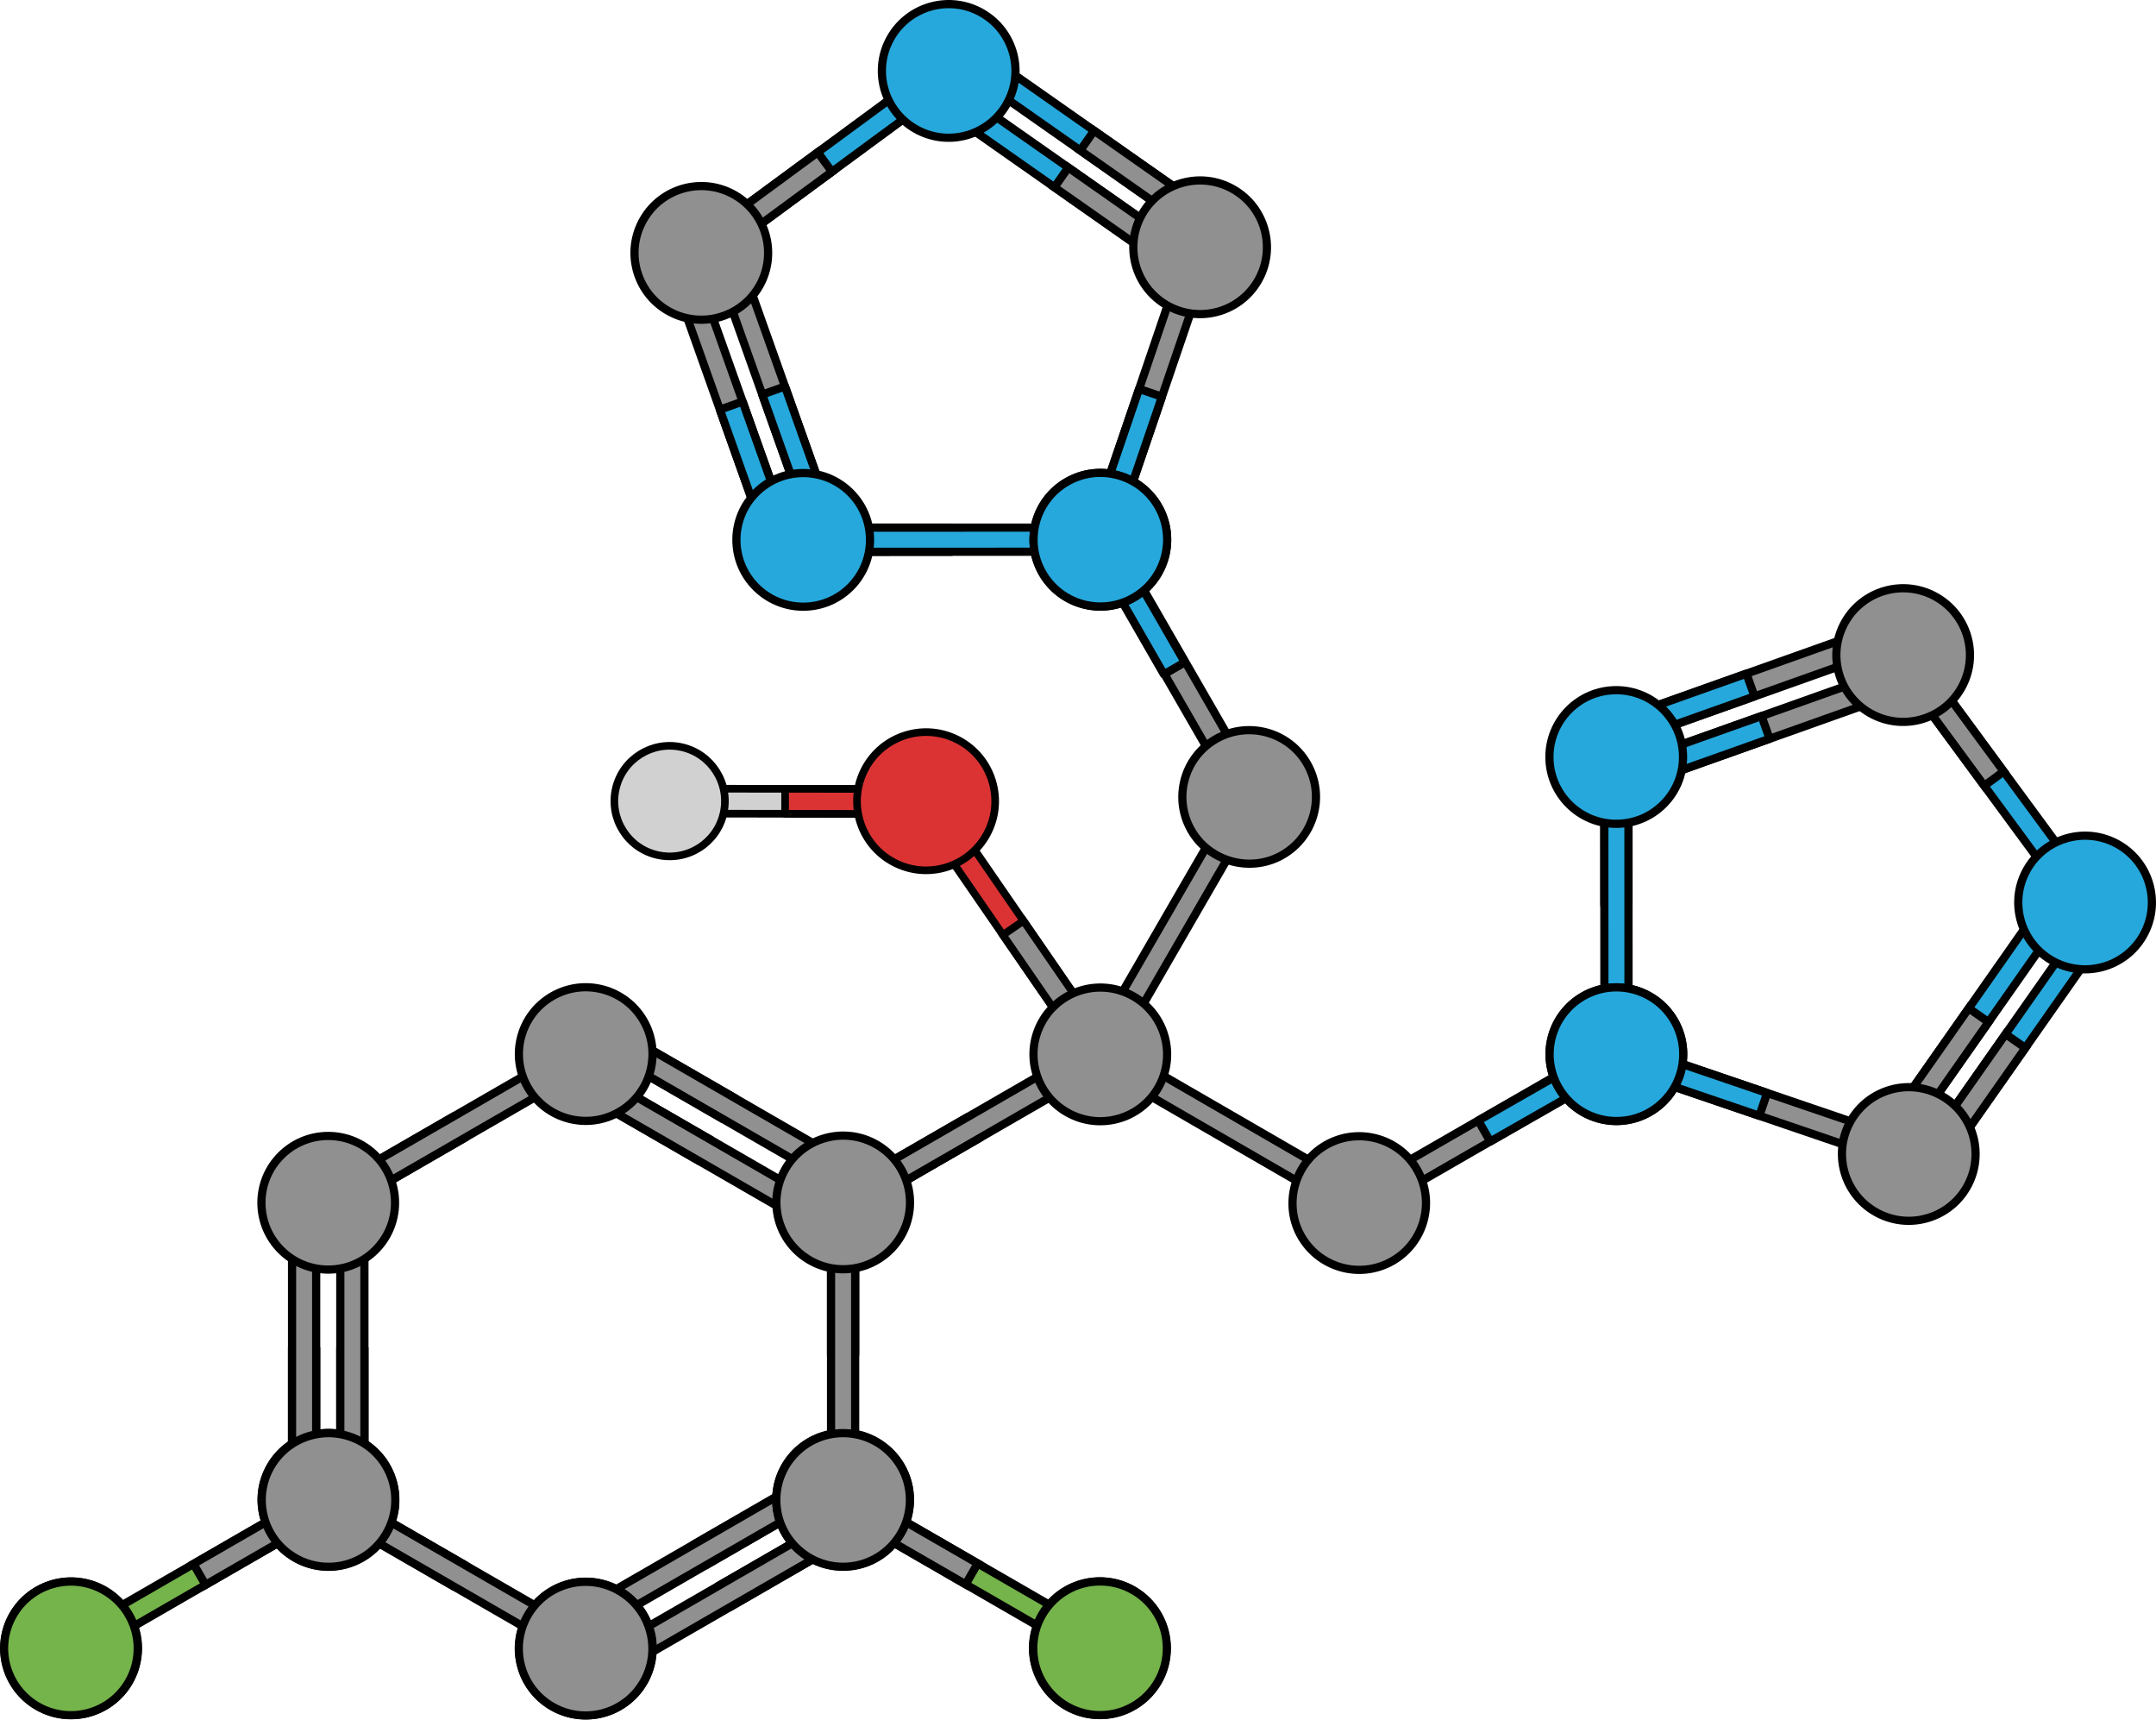 <?xml version="1.0" encoding="utf-8"?>
<!-- Generator: Adobe Illustrator 22.0.0, SVG Export Plug-In . SVG Version: 6.00 Build 0)  -->
<svg version="1.1" id="Layer_1" xmlns="http://www.w3.org/2000/svg" xmlns:xlink="http://www.w3.org/1999/xlink" x="0px" y="0px"
	 width="526.303px" height="419.676px" viewBox="0 0 526.303 419.676" enable-background="new 0 0 526.303 419.676"
	 xml:space="preserve">
<g>
	<polygon fill="#909090" stroke="#000000" stroke-width="2" stroke-miterlimit="10" points="335.814,294.695 393.527,261.441 
		394.609,257.42 390.587,256.339 332.874,289.591 331.793,293.615 	"/>
	<polygon fill="#909090" stroke="#000000" stroke-width="2" stroke-miterlimit="10" points="330.652,289.553 272.997,256.198 
		268.973,257.273 270.047,261.297 327.702,294.651 331.726,293.576 	"/>
	<path fill="#909090" stroke="#000000" stroke-width="2" stroke-miterlimit="10" d="M317.299,301.09
		c4.303,8.315,14.612,11.274,22.636,6.653c7.802-4.495,10.484-14.467,5.988-22.27c-4.627-8.03-15.049-10.636-22.942-5.582
		C315.981,284.373,313.478,293.707,317.299,301.09z"/>
	<g>
		<g>
			
				<polygon fill="#26A8DC" stroke="#000000" stroke-width="2" stroke-linecap="round" stroke-linejoin="round" stroke-miterlimit="10" points="
				397.53,220.919 391.64,220.919 391.63,187.617 394.575,184.67 397.521,187.615 			"/>
			
				<polygon fill="#26A8DC" stroke="#000000" stroke-width="2" stroke-linecap="round" stroke-linejoin="round" stroke-miterlimit="10" points="
				397.538,254.224 397.521,187.615 394.575,184.67 391.63,187.617 391.649,254.223 394.595,257.168 			"/>
			<polygon fill="#909090" stroke="#000000" stroke-width="2" stroke-miterlimit="10" points="464.115,277.902 398.651,255.585 
				394.911,257.423 396.748,261.161 462.215,283.476 465.952,281.639 			"/>
			
				<polygon fill="#26A8DC" stroke="#000000" stroke-width="2" stroke-linecap="round" stroke-linejoin="round" stroke-miterlimit="10" points="
				431.381,266.744 429.481,272.318 396.748,261.161 394.911,257.423 398.651,255.585 			"/>
			
				<polygon fill="#26A8DC" stroke="#000000" stroke-width="2" stroke-linecap="round" stroke-linejoin="round" stroke-miterlimit="10" points="
				363.789,278.598 360.867,273.485 390.892,256.327 394.911,257.423 393.814,261.444 			"/>
			<polygon fill="#909090" stroke="#000000" stroke-width="2" stroke-miterlimit="10" points="462.594,163.167 397.428,186.338 
				395.638,190.102 399.4,191.89 464.568,168.716 466.355,164.956 			"/>
			
				<polygon fill="#26A8DC" stroke="#000000" stroke-width="2" stroke-linecap="round" stroke-linejoin="round" stroke-miterlimit="10" points="
				430.01,174.754 431.983,180.302 399.4,191.89 395.638,190.102 397.428,186.338 			"/>
			<polygon fill="#909090" stroke="#000000" stroke-width="2" stroke-miterlimit="10" points="458.911,152.823 393.745,175.993 
				391.955,179.757 395.717,181.545 460.885,158.371 462.672,154.611 			"/>
			
				<polygon fill="#26A8DC" stroke="#000000" stroke-width="2" stroke-linecap="round" stroke-linejoin="round" stroke-miterlimit="10" points="
				426.327,164.409 428.3,169.958 395.717,181.545 391.955,179.757 393.745,175.993 			"/>
			
				<polygon fill="#26A8DC" stroke="#000000" stroke-width="2" stroke-linecap="round" stroke-linejoin="round" stroke-miterlimit="10" points="
				509.62,216.146 468.644,160.428 464.525,159.8 463.897,163.917 504.876,219.636 508.992,220.263 			"/>
			<polygon fill="#909090" stroke="#000000" stroke-width="2" stroke-miterlimit="10" points="489.131,188.287 484.387,191.775 
				463.897,163.917 464.525,159.8 468.644,160.428 			"/>
			
				<polygon fill="#26A8DC" stroke="#000000" stroke-width="2" stroke-linecap="round" stroke-linejoin="round" stroke-miterlimit="10" points="
				509.446,224.065 469.728,280.686 470.447,284.791 474.55,284.071 514.268,227.446 513.548,223.345 			"/>
			<polygon fill="#909090" stroke="#000000" stroke-width="2" stroke-miterlimit="10" points="489.587,252.377 494.408,255.759 
				474.55,284.071 470.447,284.791 469.728,280.686 			"/>
			
				<polygon fill="#26A8DC" stroke="#000000" stroke-width="2" stroke-linecap="round" stroke-linejoin="round" stroke-miterlimit="10" points="
				500.454,217.762 460.736,274.383 461.456,278.488 465.558,277.768 505.276,221.144 504.556,217.043 			"/>
			<polygon fill="#909090" stroke="#000000" stroke-width="2" stroke-miterlimit="10" points="480.595,246.075 485.416,249.456 
				465.558,277.768 461.456,278.488 460.736,274.383 			"/>
			<g>
				<path fill="#909090" stroke="#000000" stroke-width="2" stroke-miterlimit="10" d="M408.686,249.124
					c-4.507-7.8-14.481-10.471-22.282-5.963c-7.797,4.504-10.468,14.478-5.96,22.277c4.503,7.8,14.478,10.469,22.275,5.965
					C410.52,266.895,413.19,256.922,408.686,249.124z"/>
			</g>
			<path fill="#909090" stroke="#000000" stroke-width="2" stroke-miterlimit="10" d="M480.077,289.79
				c4.502-7.802,1.827-17.774-5.977-22.276c-7.798-4.5-17.772-1.825-22.274,5.975c-4.501,7.8-1.824,17.774,5.975,22.276
				C465.604,300.267,475.577,297.59,480.077,289.79z"/>
			
				<path fill="#26A8DC" stroke="#000000" stroke-width="2" stroke-linecap="round" stroke-linejoin="round" stroke-miterlimit="10" d="
				M523.117,228.413c4.502-7.802,1.827-17.774-5.977-22.276c-7.798-4.5-17.772-1.825-22.274,5.975
				c-4.501,7.8-1.825,17.774,5.975,22.276C508.643,238.89,518.617,236.213,523.117,228.413z"/>
			<path fill="#909090" stroke="#000000" stroke-width="2" stroke-miterlimit="10" d="M478.706,168.027
				c4.502-7.802,1.827-17.774-5.977-22.276c-7.798-4.502-17.772-1.827-22.274,5.973c-4.501,7.802-1.824,17.776,5.975,22.276
				C464.233,178.501,474.206,175.827,478.706,168.027z"/>
			
				<path fill="#26A8DC" stroke="#000000" stroke-width="2" stroke-linecap="round" stroke-linejoin="round" stroke-miterlimit="10" d="
				M408.71,249.128c-4.506-7.8-14.478-10.469-22.28-5.963c-7.797,4.504-10.468,14.479-5.962,22.277
				c4.504,7.8,14.481,10.469,22.277,5.965C410.546,266.901,413.216,256.925,408.71,249.128z"/>
			
				<path fill="#26A8DC" stroke="#000000" stroke-width="2" stroke-linecap="round" stroke-linejoin="round" stroke-miterlimit="10" d="
				M394.536,168.442c-9.006,0.001-16.306,7.305-16.303,16.313c0.002,9.004,7.306,16.305,16.312,16.302
				c9.007-0.002,16.307-7.307,16.304-16.311C410.846,175.736,403.543,168.439,394.536,168.442z"/>
		</g>
	</g>
	<g>
		<g>
			<g>
				
					<polygon fill="#75B34B" stroke="#000000" stroke-width="2" stroke-linecap="round" stroke-linejoin="round" stroke-miterlimit="10" points="
					264.568,403.324 206.885,370.02 205.805,365.998 209.829,364.92 267.513,398.223 268.591,402.246 				"/>
				<polygon fill="#909090" stroke="#000000" stroke-width="2" stroke-miterlimit="10" points="235.725,386.672 238.671,381.571 
					209.829,364.92 205.805,365.998 206.885,370.02 				"/>
				<path fill="#909090" stroke="#000000" stroke-width="2" stroke-miterlimit="10" d="M282.597,410.391
					c-4.504,7.8-14.477,10.472-22.278,5.968c-7.798-4.502-10.472-14.475-5.969-22.275c4.503-7.798,14.478-10.471,22.277-5.97
					C284.426,392.618,287.1,402.593,282.597,410.391z"/>
				<g>
					
						<path fill="#75B34B" stroke="#000000" stroke-width="2" stroke-linecap="round" stroke-linejoin="round" stroke-miterlimit="10" d="
						M268.535,385.97c9.009-0.001,16.308,7.301,16.31,16.309c0,9.003-7.302,16.306-16.307,16.306
						c-9.007,0.001-16.308-7.302-16.309-16.307C252.23,393.271,259.53,385.97,268.535,385.97z"/>
				</g>
			</g>
			<g>
				<g>
					<polygon fill="#909090" stroke="#000000" stroke-width="2" stroke-miterlimit="10" points="238.677,278.004 235.732,272.902 
						206.89,289.555 205.812,293.578 209.835,294.654 					"/>
					<polygon fill="#909090" stroke="#000000" stroke-width="2" stroke-miterlimit="10" points="267.519,261.351 209.835,294.654 
						205.812,293.578 206.89,289.555 264.575,256.25 268.597,257.33 					"/>
				</g>
				<polygon fill="#909090" stroke="#000000" stroke-width="2" stroke-miterlimit="10" points="175.885,386.758 178.832,391.857 
					207.672,375.207 208.751,371.183 204.727,370.105 				"/>
				<polygon fill="#909090" stroke="#000000" stroke-width="2" stroke-miterlimit="10" points="169.995,376.555 172.94,381.654 
					201.782,365.004 202.86,360.98 198.836,359.902 				"/>
				<path fill="#909090" stroke="#000000" stroke-width="2" stroke-miterlimit="10" d="M94.284,374.174
					c-4.501,7.799-14.475,10.471-22.276,5.967c-7.798-4.502-10.472-14.477-5.968-22.275c4.502-7.799,14.478-10.473,22.275-5.971
					C96.117,356.4,98.79,366.373,94.284,374.174z"/>
				<polygon fill="#909090" stroke="#000000" stroke-width="2" stroke-miterlimit="10" points="77.182,329.793 71.292,329.795 
					71.292,363.098 74.238,366.043 77.182,363.096 				"/>
				<polygon fill="#909090" stroke="#000000" stroke-width="2" stroke-miterlimit="10" points="77.182,296.488 77.182,363.096 
					74.238,366.043 71.292,363.098 71.294,296.488 74.237,293.545 				"/>
				<polygon fill="#909090" stroke="#000000" stroke-width="2" stroke-miterlimit="10" points="88.961,329.793 83.072,329.795 
					83.072,363.098 86.017,366.043 88.961,363.096 				"/>
				<polygon fill="#909090" stroke="#000000" stroke-width="2" stroke-miterlimit="10" points="88.961,296.488 88.961,363.096 
					86.017,366.043 83.072,363.098 83.073,296.488 86.016,293.545 				"/>
				<polygon fill="#909090" stroke="#000000" stroke-width="2" stroke-miterlimit="10" points="147.043,403.41 204.727,370.105 
					208.751,371.183 207.672,375.207 149.989,408.51 145.965,407.431 				"/>
				<polygon fill="#909090" stroke="#000000" stroke-width="2" stroke-miterlimit="10" points="141.152,393.207 198.836,359.902 
					202.86,360.98 201.782,365.004 144.098,398.306 140.075,397.23 				"/>
				<path fill="#909090" stroke="#000000" stroke-width="2" stroke-miterlimit="10" d="M205.805,382.305
					c-9.006,0.002-16.308-7.301-16.308-16.309c0-9.004,7.302-16.307,16.308-16.305c9.007-0.002,16.309,7.303,16.309,16.305
					C222.113,375.006,214.812,382.306,205.805,382.305z"/>
				<path fill="#909090" stroke="#000000" stroke-width="2" stroke-miterlimit="10" d="M128.898,410.484
					c-4.504-7.799-1.831-17.773,5.97-22.277c7.798-4.502,17.772-1.83,22.275,5.969c4.503,7.799,1.83,17.775-5.968,22.277
					C143.375,420.957,133.4,418.285,128.898,410.484z"/>
				<polygon fill="#909090" stroke="#000000" stroke-width="2" stroke-miterlimit="10" points="175.915,272.787 178.859,267.687 
					150.017,251.033 145.994,252.111 147.073,256.137 				"/>
				<polygon fill="#909090" stroke="#000000" stroke-width="2" stroke-miterlimit="10" points="204.756,289.439 147.073,256.137 
					145.994,252.111 150.017,251.033 207.702,284.34 208.779,288.361 				"/>
				<polygon fill="#909090" stroke="#000000" stroke-width="2" stroke-miterlimit="10" points="170.026,282.988 172.97,277.889 
					144.128,261.234 140.105,262.312 141.184,266.338 				"/>
				<polygon fill="#909090" stroke="#000000" stroke-width="2" stroke-miterlimit="10" points="198.869,299.64 141.184,266.338 
					140.105,262.312 144.128,261.234 201.813,294.541 202.889,298.562 				"/>
				<g>
					<polygon fill="#909090" stroke="#000000" stroke-width="2" stroke-miterlimit="10" points="113.057,277.93 110.112,272.828 
						81.27,289.48 80.192,293.504 84.215,294.58 					"/>
					<polygon fill="#909090" stroke="#000000" stroke-width="2" stroke-miterlimit="10" points="141.899,261.277 84.215,294.58 
						80.192,293.504 81.27,289.48 138.955,256.176 142.977,257.256 					"/>
					<path fill="#909090" stroke="#000000" stroke-width="2" stroke-miterlimit="10" d="M157.1,249.099
						c4.504,7.801,1.832,17.773-5.971,22.277c-7.797,4.504-17.771,1.832-22.275-5.967c-4.503-7.801-1.829-17.775,5.969-22.277
						C142.624,238.629,152.598,241.301,157.1,249.099z"/>
				</g>
				<g>
					<polygon fill="#909090" stroke="#000000" stroke-width="2" stroke-miterlimit="10" points="110.09,386.791 113.034,381.691 
						84.192,365.039 80.169,366.119 81.248,370.14 					"/>
					<polygon fill="#909090" stroke="#000000" stroke-width="2" stroke-miterlimit="10" points="138.931,403.443 81.248,370.14 
						80.169,366.119 84.192,365.039 141.876,398.344 142.954,402.367 					"/>
					<path fill="#909090" stroke="#000000" stroke-width="2" stroke-miterlimit="10" d="M157.078,410.519
						c-4.505,7.801-14.477,10.473-22.279,5.969c-7.798-4.502-10.472-14.477-5.969-22.275c4.504-7.801,14.478-10.473,22.276-5.971
						C158.907,392.746,161.581,402.721,157.078,410.519z"/>
				</g>
				<g>
					
						<polygon fill="#75B34B" stroke="#000000" stroke-width="2" stroke-linecap="round" stroke-linejoin="round" stroke-miterlimit="10" points="
						18.388,398.342 76.073,365.039 80.095,366.115 79.017,370.139 21.334,403.443 17.31,402.365 					"/>
					<polygon fill="#909090" stroke="#000000" stroke-width="2" stroke-miterlimit="10" points="47.231,381.689 50.176,386.791 
						79.017,370.139 80.095,366.115 76.073,365.039 					"/>
					<path fill="#909090" stroke="#000000" stroke-width="2" stroke-miterlimit="10" d="M3.254,410.422
						c-4.503-7.801-1.83-17.773,5.971-22.277c7.798-4.502,17.771-1.832,22.275,5.969c4.502,7.799,1.829,17.773-5.969,22.277
						C17.731,420.892,7.756,418.221,3.254,410.422z"/>
					<g>
						
							<path fill="#75B34B" stroke="#000000" stroke-width="2" stroke-linecap="round" stroke-linejoin="round" stroke-miterlimit="10" d="
							M31.434,410.455c-4.504,7.803-14.477,10.473-22.279,5.971c-7.797-4.502-10.471-14.477-5.968-22.275
							c4.503-7.801,14.478-10.473,22.276-5.971C33.264,392.683,35.937,402.656,31.434,410.455z"/>
					</g>
				</g>
				<g>
					<polygon fill="#909090" stroke="#000000" stroke-width="2" stroke-miterlimit="10" points="208.754,329.828 202.866,329.826 
						202.866,296.523 205.812,293.578 208.754,296.523 					"/>
					<polygon fill="#909090" stroke="#000000" stroke-width="2" stroke-miterlimit="10" points="208.754,363.131 208.754,296.523 
						205.812,293.578 202.866,296.523 202.866,363.131 205.812,366.076 					"/>
					<path fill="#909090" stroke="#000000" stroke-width="2" stroke-miterlimit="10" d="M205.81,382.385
						c9.009-0.002,16.308-7.301,16.309-16.311c0-9.004-7.302-16.307-16.307-16.307c-9.007,0-16.309,7.303-16.31,16.307
						C189.502,375.082,196.805,382.383,205.81,382.385z"/>
				</g>
				<path fill="#909090" stroke="#000000" stroke-width="2" stroke-miterlimit="10" d="M80.127,277.236
					c9.007,0,16.308,7.301,16.307,16.311c0,9.004-7.3,16.307-16.307,16.305c-9.005,0-16.309-7.301-16.309-16.305
					C63.819,284.539,71.122,277.236,80.127,277.236z"/>
				<g>
					<path fill="#909090" stroke="#000000" stroke-width="2" stroke-miterlimit="10" d="M66.075,357.93
						c4.505-7.801,14.479-10.473,22.28-5.969c7.798,4.502,10.472,14.477,5.966,22.277c-4.501,7.799-14.476,10.471-22.273,5.969
						C64.245,375.703,61.573,365.728,66.075,357.93z"/>
				</g>
				<path fill="#909090" stroke="#000000" stroke-width="2" stroke-miterlimit="10" d="M219.958,301.617
					c-4.504,7.799-14.476,10.471-22.278,5.967c-7.798-4.502-10.472-14.477-5.968-22.275c4.502-7.799,14.479-10.473,22.275-5.971
					C221.788,283.844,224.461,293.816,219.958,301.617z"/>
			</g>
		</g>
	</g>
	<g>
		<polygon fill="#D1D1D1" stroke="#000000" stroke-width="1.861" stroke-miterlimit="10" points="166.521,192.476 222.987,192.569 
			226.029,195.618 222.978,198.656 166.509,198.564 163.47,195.521 		"/>
		
			<polygon fill="#DB3333" stroke="#000000" stroke-width="1.861" stroke-linecap="round" stroke-linejoin="round" stroke-miterlimit="10" points="
			191.653,192.516 191.643,198.608 222.978,198.656 226.029,195.618 222.987,192.569 		"/>
		<path fill="#D1D1D1" stroke="#000000" stroke-width="1.861" stroke-miterlimit="10" d="M160.486,208.671
			c-7.265-1.644-11.824-8.875-10.175-16.144c1.646-7.256,8.875-11.815,16.144-10.166c7.258,1.648,11.815,8.873,10.171,16.138
			C174.981,205.771,167.752,210.322,160.486,208.671z"/>
		<g>
			<g>
				<g>
					<g>
						
							<polygon fill="#DB3333" stroke="#000000" stroke-width="1.861" stroke-linecap="round" stroke-linejoin="round" stroke-miterlimit="10" points="
							230.309,196.371 269.375,253.097 268.597,257.33 264.359,256.548 225.291,199.824 226.075,195.586 						"/>
						<polygon fill="#909090" stroke="#000000" stroke-width="1.861" stroke-miterlimit="10" points="249.845,224.73 
							244.825,228.186 264.359,256.548 268.597,257.33 269.375,253.097 						"/>
					</g>
				</g>
			</g>
			
				<path fill="#DB3333" stroke="#000000" stroke-width="1.861" stroke-linecap="round" stroke-linejoin="round" stroke-miterlimit="10" d="
				M218.823,210.769c-8.412-4.002-11.984-14.059-7.98-22.475c3.998-8.408,14.063-11.981,22.472-7.981
				c8.409,4,11.985,14.065,7.985,22.473C237.292,211.198,227.234,214.773,218.823,210.769z"/>
		</g>
	</g>
	<polygon fill="#909090" stroke="#000000" stroke-width="2" stroke-miterlimit="10" points="306.019,190.489 272.765,132.776 
		268.744,131.693 267.663,135.716 300.915,193.429 304.939,194.51 	"/>
	
		<polygon fill="#26A8DC" stroke="#000000" stroke-width="2" stroke-linecap="round" stroke-linejoin="round" stroke-miterlimit="10" points="
		289.231,161.64 284.126,164.577 267.514,135.714 268.597,131.692 272.619,132.775 	"/>
	<polygon fill="#909090" stroke="#000000" stroke-width="2" stroke-miterlimit="10" points="300.878,195.65 267.523,253.306 
		268.597,257.33 272.622,256.255 305.975,198.601 304.9,194.577 	"/>
	<path fill="#909090" stroke="#000000" stroke-width="2" stroke-miterlimit="10" d="M312.414,209.004
		c8.315-4.303,11.274-14.612,6.653-22.636c-4.495-7.802-14.467-10.484-22.27-5.988c-8.03,4.627-10.636,15.049-5.582,22.942
		C295.698,210.322,305.031,212.824,312.414,209.004z"/>
	<path fill="#909090" stroke="#000000" stroke-width="2" stroke-miterlimit="10" d="M282.72,265.485
		c-4.504,7.799-14.476,10.471-22.278,5.967c-7.798-4.502-10.472-14.477-5.968-22.275c4.502-7.799,14.479-10.473,22.275-5.971
		C284.55,247.712,287.224,257.685,282.72,265.485z"/>
	<g>
		<g>
			
				<polygon fill="#26A8DC" stroke="#000000" stroke-width="2" stroke-linecap="round" stroke-linejoin="round" stroke-miterlimit="10" points="
				232.243,128.773 232.243,134.663 198.941,134.672 195.995,131.728 198.939,128.782 			"/>
			
				<polygon fill="#26A8DC" stroke="#000000" stroke-width="2" stroke-linecap="round" stroke-linejoin="round" stroke-miterlimit="10" points="
				265.548,128.764 198.939,128.782 195.995,131.728 198.941,134.672 265.548,134.654 268.492,131.708 			"/>
			<polygon fill="#909090" stroke="#000000" stroke-width="2" stroke-miterlimit="10" points="289.226,62.188 266.91,127.651 
				268.748,131.392 272.486,129.554 294.801,64.087 292.964,60.351 			"/>
			
				<polygon fill="#26A8DC" stroke="#000000" stroke-width="2" stroke-linecap="round" stroke-linejoin="round" stroke-miterlimit="10" points="
				278.068,94.921 283.642,96.821 272.486,129.554 268.748,131.392 266.91,127.651 			"/>
			<polygon fill="#909090" stroke="#000000" stroke-width="2" stroke-miterlimit="10" points="174.492,63.709 197.662,128.875 
				201.426,130.665 203.214,126.903 180.04,61.735 176.28,59.948 			"/>
			
				<polygon fill="#26A8DC" stroke="#000000" stroke-width="2" stroke-linecap="round" stroke-linejoin="round" stroke-miterlimit="10" points="
				186.078,96.293 191.627,94.32 203.214,126.903 201.426,130.665 197.662,128.875 			"/>
			<polygon fill="#909090" stroke="#000000" stroke-width="2" stroke-miterlimit="10" points="164.147,67.391 187.318,132.558 
				191.081,134.347 192.87,130.585 169.696,65.418 165.935,63.63 			"/>
			
				<polygon fill="#26A8DC" stroke="#000000" stroke-width="2" stroke-linecap="round" stroke-linejoin="round" stroke-miterlimit="10" points="
				175.734,99.975 181.282,98.003 192.87,130.585 191.081,134.347 187.318,132.558 			"/>
			
				<polygon fill="#26A8DC" stroke="#000000" stroke-width="2" stroke-linecap="round" stroke-linejoin="round" stroke-miterlimit="10" points="
				227.471,16.683 171.753,57.658 171.124,61.778 175.242,62.406 230.96,21.426 231.587,17.311 			"/>
			<polygon fill="#909090" stroke="#000000" stroke-width="2" stroke-miterlimit="10" points="199.611,37.172 203.1,41.916 
				175.242,62.406 171.124,61.778 171.753,57.658 			"/>
			
				<polygon fill="#26A8DC" stroke="#000000" stroke-width="2" stroke-linecap="round" stroke-linejoin="round" stroke-miterlimit="10" points="
				235.389,16.857 292.01,56.575 296.115,55.855 295.395,51.753 238.77,12.035 234.67,12.755 			"/>
			<polygon fill="#909090" stroke="#000000" stroke-width="2" stroke-miterlimit="10" points="263.701,36.716 267.083,31.895 
				295.395,51.753 296.115,55.855 292.01,56.575 			"/>
			
				<polygon fill="#26A8DC" stroke="#000000" stroke-width="2" stroke-linecap="round" stroke-linejoin="round" stroke-miterlimit="10" points="
				229.087,25.848 285.708,65.567 289.813,64.847 289.093,60.744 232.468,21.027 228.367,21.746 			"/>
			<polygon fill="#909090" stroke="#000000" stroke-width="2" stroke-miterlimit="10" points="257.399,45.708 260.78,40.887 
				289.093,60.744 289.813,64.847 285.708,65.567 			"/>
			<g>
				<path fill="#909090" stroke="#000000" stroke-width="2" stroke-miterlimit="10" d="M260.448,117.617
					c-7.8,4.507-10.471,14.481-5.963,22.282c4.504,7.797,14.478,10.468,22.277,5.96c7.8-4.503,10.469-14.478,5.965-22.275
					C278.219,115.782,268.246,113.113,260.448,117.617z"/>
			</g>
			<path fill="#909090" stroke="#000000" stroke-width="2" stroke-miterlimit="10" d="M301.114,46.226
				c-7.802-4.502-17.774-1.827-22.276,5.977c-4.5,7.798-1.825,17.772,5.975,22.274c7.8,4.501,17.774,1.824,22.276-5.975
				C311.591,60.699,308.914,50.726,301.114,46.226z"/>
			
				<path fill="#26A8DC" stroke="#000000" stroke-width="2" stroke-linecap="round" stroke-linejoin="round" stroke-miterlimit="10" d="
				M239.738,3.186c-7.802-4.502-17.774-1.827-22.276,5.977c-4.5,7.798-1.825,17.772,5.975,22.274
				c7.8,4.501,17.774,1.825,22.276-5.975C250.214,17.66,247.538,7.686,239.738,3.186z"/>
			<path fill="#909090" stroke="#000000" stroke-width="2" stroke-miterlimit="10" d="M179.351,47.597
				c-7.802-4.502-17.774-1.827-22.276,5.977c-4.502,7.798-1.827,17.772,5.973,22.274c7.802,4.501,17.776,1.824,22.276-5.975
				C189.826,62.069,187.151,52.096,179.351,47.597z"/>
			
				<path fill="#26A8DC" stroke="#000000" stroke-width="2" stroke-linecap="round" stroke-linejoin="round" stroke-miterlimit="10" d="
				M260.452,117.592c-7.8,4.506-10.469,14.478-5.963,22.28c4.504,7.797,14.479,10.468,22.277,5.962
				c7.8-4.504,10.469-14.481,5.965-22.277C278.225,115.757,268.25,113.086,260.452,117.592z"/>
			
				<path fill="#26A8DC" stroke="#000000" stroke-width="2" stroke-linecap="round" stroke-linejoin="round" stroke-miterlimit="10" d="
				M179.766,131.766c0.001,9.006,7.305,16.306,16.313,16.303c9.004-0.002,16.305-7.306,16.302-16.312
				c-0.002-9.007-7.307-16.307-16.311-16.304C187.061,115.457,179.764,122.76,179.766,131.766z"/>
		</g>
	</g>
</g>
</svg>
